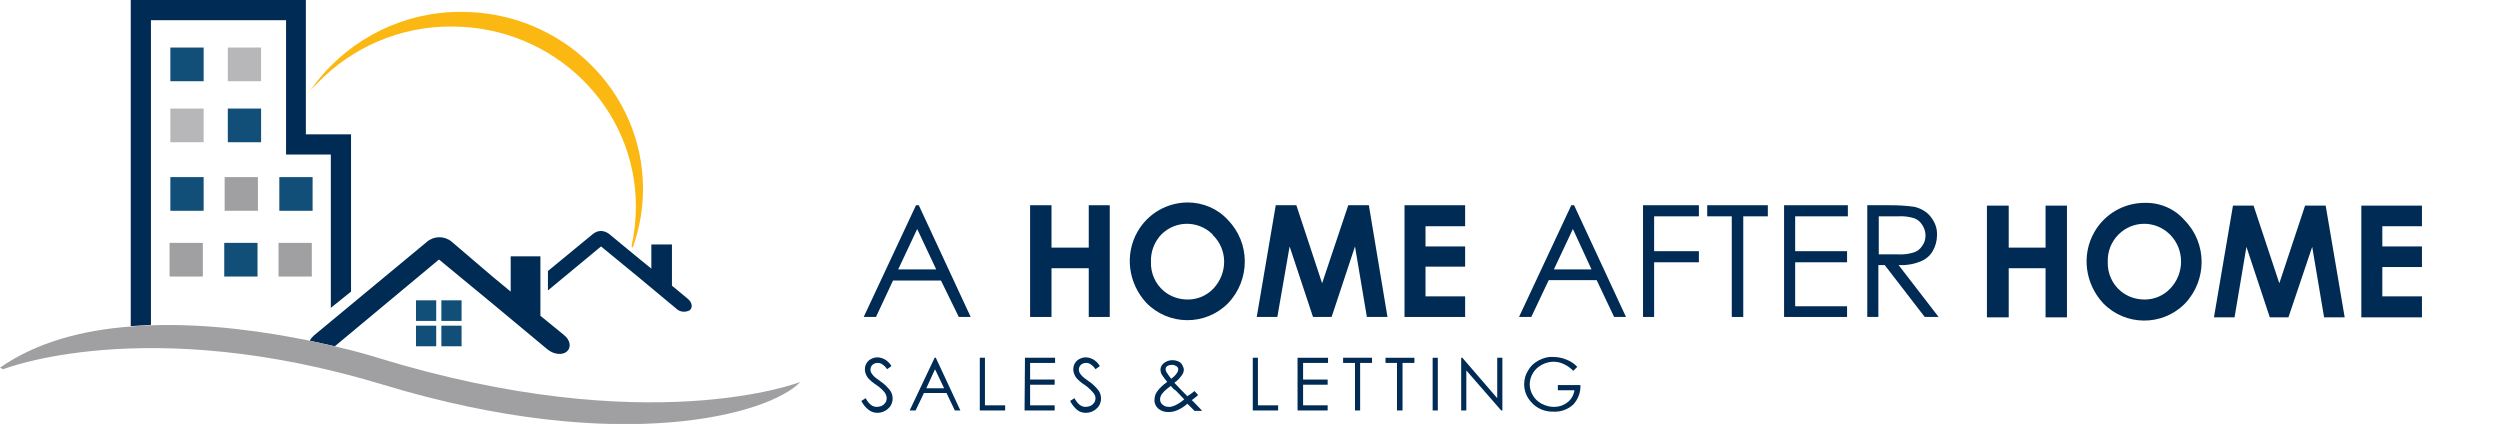 <?xml version="1.0" encoding="utf-8"?>
<!-- Generator: Adobe Illustrator 24.0.1, SVG Export Plug-In . SVG Version: 6.00 Build 0)  -->
<svg version="1.1" id="Layer_1" xmlns="http://www.w3.org/2000/svg" xmlns:xlink="http://www.w3.org/1999/xlink" x="0px" y="0px"
	 viewBox="0 0 631 107" style="enable-background:new 0 0 631 107;" xml:space="preserve">
<style type="text/css">
	.st0{fill:#002B54;}
	.st1{fill:#A0A0A3;}
	.st2{fill:#124F78;}
	.st3{fill:#B7B7BA;}
	.st4{fill:#FCB812;}
</style>
<title>Asset 3</title>
<g id="Layer_2_1_">
	<g id="logo">
		<g id="building">
			<path id="building-2" class="st0" d="M110.8,65.5l13.7,11.3l13.7,11.4c1.6,1.3,3.8,1.5,4.9,0.5s0.9-2.8-0.7-4.1l-6-4.9v-15h-7.5
				v8.9l-4.6-3.8L114,61c-1.8-1.5-4.4-1.5-6.2,0L79.2,84.7c-0.4,0.4-0.8,0.8-1,1.3c2.3,0.5,4.4,1,6.3,1.4L110.8,65.5z"/>
			<path id="building-3" class="st0" d="M38.1,5.1h34.1V39h11.3v38.7l5.1-4.1V33.9H77.2V0H33v82.3c1.7-0.1,3.4-0.2,5.1-0.3L38.1,5.1
				L38.1,5.1z"/>
			<path id="swoosh" class="st1" d="M0.8,93.2c0,0,35.8-14.3,95.9,3.9s97.7,7.4,105.3-0.7c0,0-38.1,15-107-6.2c0,0-4-1.3-10.5-2.8
				c-1.9-0.4-4-0.9-6.3-1.4c-10.8-2.2-25.4-4.4-40-3.9c-1.7,0-3.4,0.2-5.1,0.3C21,83.3,9.3,86.3,0,92.8L0.8,93.2z"/>
			<rect id="dark-windows" x="43" y="12" class="st2" width="8.4" height="8.5"/>
			<rect id="light-windows" x="57.5" y="12" class="st3" width="8.4" height="8.5"/>
			<rect id="light-windows-2" x="43" y="27.4" class="st3" width="8.4" height="8.5"/>
			<rect id="dark-windows-2" x="57.5" y="27.4" class="st2" width="8.4" height="8.5"/>
			<rect id="dark-windows-3" x="43" y="44.7" class="st2" width="8.4" height="8.5"/>
			<rect id="light-windows-3" x="56.7" y="44.7" class="st1" width="8.4" height="8.5"/>
			<rect id="dark-windows-4" x="70.5" y="44.7" class="st2" width="8.4" height="8.5"/>
			<rect id="light-windows-4" x="42.8" y="61.3" class="st1" width="8.4" height="8.5"/>
			<rect id="dark-windows-5" x="56.6" y="61.3" class="st2" width="8.4" height="8.5"/>
			<rect id="light-windows-5" x="70.3" y="61.3" class="st1" width="8.4" height="8.5"/>
			<path id="sun" class="st4" d="M79.9,21.2c8.9-9.3,21.2-14.6,34.1-14.5c25.7,0,46.5,20.3,46.5,45.4c0,3.4-0.4,6.8-1.1,10.1
				l0.3,0.3c1.7-4.7,2.6-9.7,2.6-14.8c0-24.7-20.5-44.7-45.8-44.7c-14.3-0.1-27.8,6.5-36.6,17.7c-0.7,0.9-1.3,1.8-2,2.7
				C78.5,22.6,79.2,21.9,79.9,21.2z"/>
			<path id="building-4" class="st0" d="M153.8,59.1c-0.6-0.5-1.4-0.8-2.1-0.8c-0.8,0-1.5,0.3-2.1,0.8l-11.3,9.3v4.9l13.4-11.1
				l9.5,7.8l9.5,7.9c0.9,0.9,2.3,1,3.4,0.4c0.8-0.7,0.6-1.9-0.4-2.8l-4.1-3.4V61.7h-5.2v6.1l-3.2-2.6L153.8,59.1z"/>
			<rect id="dark-windows-6" x="105" y="75.8" class="st2" width="5.1" height="5.2"/>
			<rect id="dark-windows-7" x="111.4" y="82.2" class="st2" width="5.1" height="5.2"/>
			<rect id="dark-windows-8" x="111.4" y="75.8" class="st2" width="5.1" height="5.2"/>
			<rect id="dark-windows-9" x="105" y="82.2" class="st2" width="5.1" height="5.2"/>
		</g>
		<g id="text">
			<path class="st0" d="M231.5,57.8l4.8,10.2h-9.6L231.5,57.8z M225.4,70.8h12.1L242,80h3l-13.1-28.2h-0.7L218,80h3.1L225.4,70.8z"
				/>
			<polygon class="st0" points="280.1,80 280.1,51.8 274.8,51.8 274.8,62.5 265.4,62.5 265.4,51.8 260,51.8 260,80 265.4,80 
				265.4,67.7 274.8,67.7 274.8,80 			"/>
			<path class="st0" d="M306.3,72.8c-1.7,1.8-4,2.8-6.5,2.8c-2.2,0-4.3-0.7-6-2.1c-2.2-1.8-3.4-4.6-3.3-7.4
				c-0.1-2.6,0.9-5.1,2.6-6.9c3.6-3.6,9.3-3.6,12.9-0.1c0,0,0,0,0,0l0,0l0.1,0.2C309.9,63,309.9,68.9,306.3,72.8z M299.8,51.1
				c-5.2,0-10.1,2.8-12.7,7.4c-3.3,5.8-2.3,13,2.2,17.9c5.6,5.8,14.9,5.9,20.6,0.2l0.1-0.1c5.6-5.9,5.6-15.2-0.1-21
				C307.4,52.7,303.6,51.1,299.8,51.1z"/>
			<polygon class="st0" points="342,62.2 345,80 350.2,80 345.5,51.8 340.3,51.8 333.7,71.5 327.2,51.8 322,51.8 317.2,80 322.4,80 
				325.5,62.2 331.4,80 336.1,80 			"/>
			<polygon class="st0" points="369.8,57.1 369.8,51.8 354.5,51.8 354.5,80 369.8,80 369.8,74.8 359.8,74.8 359.8,67.3 369.8,67.3 
				369.8,62.2 359.8,62.2 359.8,57.1 			"/>
			<path class="st0" d="M392.2,68l4.8-10.2l4.7,10.2H392.2z M407.4,80h3l-13.1-28.2h-0.7L383.4,80h3.1l4.4-9.3H403L407.4,80z"/>
			<polygon class="st0" points="428.8,63.4 417.5,63.4 417.5,54.6 428.8,54.6 428.8,51.8 414.7,51.8 414.7,80 417.5,80 417.5,66.2 
				428.8,66.2 			"/>
			<polygon class="st0" points="437.1,80 440,80 440,54.6 446.2,54.6 446.2,51.8 430.9,51.8 430.9,54.6 437.1,54.6 			"/>
			<polygon class="st0" points="466.2,77.3 453.1,77.3 453.1,66.2 466.2,66.2 466.2,63.4 453.1,63.4 453.1,54.6 466.4,54.6 
				466.4,51.8 450.3,51.8 450.3,80 466.2,80 			"/>
			<path class="st0" d="M479,64.2h-4.8v-9.6h4.9c1.4-0.1,2.8,0.1,4.1,0.5c0.8,0.3,1.5,0.9,2,1.7c0.5,0.8,0.8,1.7,0.8,2.6
				c0,0.9-0.2,1.8-0.8,2.6c-0.5,0.8-1.2,1.4-2.1,1.7C481.8,64.1,480.4,64.3,479,64.2z M487.8,63.4c0.7-1.2,1.1-2.6,1.1-4
				c0.1-1.7-0.5-3.3-1.6-4.7c-1-1.3-2.5-2.1-4.1-2.5c-2.1-0.3-4.2-0.4-6.3-0.4h-5.6V80h2.8V66.9h1.6L485.8,80h3.5l-10.1-13.1
				c1.9,0.1,3.8-0.2,5.5-0.9C486,65.5,487.1,64.6,487.8,63.4L487.8,63.4L487.8,63.4z"/>
		</g>
		<polygon class="st0" points="521.7,80.1 521.7,51.9 516.3,51.9 516.3,62.5 507,62.5 507,51.9 501.5,51.9 501.5,80.1 507,80.1 
			507,67.7 516.3,67.7 516.3,80.1 		"/>
		<path class="st0" d="M547.8,72.8c-1.7,1.8-4,2.8-6.5,2.8c-2.2,0-4.3-0.7-6-2.1c-2.2-1.8-3.4-4.6-3.3-7.4c-0.1-2.6,0.9-5.1,2.7-6.9
			c3.6-3.6,9.3-3.6,12.9-0.1c0,0,0,0,0,0l0,0l0.2,0.2C551.4,63,551.4,69,547.8,72.8z M541.3,51.2c-5.2,0-10.1,2.8-12.7,7.4
			c-3.3,5.8-2.3,13,2.2,17.9c5.6,5.8,14.9,5.9,20.6,0.2l0.1-0.1c5.6-5.9,5.6-15.2-0.1-21C548.9,52.7,545.2,51.1,541.3,51.2z"/>
		<polygon class="st0" points="583.6,62.3 586.6,80.1 591.8,80.1 587,51.9 581.8,51.9 575.3,71.5 568.8,51.9 563.6,51.9 558.8,80.1 
			564,80.1 567,62.3 572.9,80.1 577.6,80.1 		"/>
		<polygon class="st0" points="611.3,57.1 611.3,51.9 596,51.9 596,80.1 611.3,80.1 611.3,74.8 601.3,74.8 601.3,67.4 611.3,67.4 
			611.3,62.2 601.3,62.2 601.3,57.1 		"/>
		<path class="st0" d="M217.4,101.2l1.1-0.7c0.8,1.5,1.7,2.2,2.8,2.2c0.4,0,0.9-0.1,1.3-0.3c0.4-0.2,0.7-0.5,0.9-0.8
			c0.2-0.3,0.3-0.7,0.3-1.1c0-0.5-0.2-0.9-0.4-1.3c-0.6-0.8-1.4-1.5-2.3-2.1c-0.8-0.5-1.5-1.1-2.1-1.8c-0.4-0.6-0.7-1.3-0.7-2
			c0-0.6,0.1-1.1,0.4-1.6c0.3-0.5,0.7-0.9,1.2-1.1c0.5-0.3,1.1-0.4,1.6-0.4c0.6,0,1.2,0.2,1.8,0.5c0.7,0.4,1.3,1,1.7,1.7l-1.1,0.8
			c-0.3-0.5-0.8-1-1.3-1.3c-0.3-0.2-0.7-0.3-1.1-0.3c-0.5,0-1,0.2-1.3,0.5c-0.3,0.3-0.5,0.7-0.5,1.2c0,0.3,0.1,0.6,0.2,0.8
			c0.2,0.3,0.4,0.6,0.7,0.9c0.2,0.2,0.7,0.6,1.7,1.3c0.9,0.6,1.7,1.4,2.4,2.3c0.4,0.6,0.6,1.3,0.6,2c0,1-0.4,1.9-1.1,2.5
			c-0.7,0.7-1.7,1.1-2.7,1.1c-0.8,0-1.5-0.2-2.2-0.7C218.4,102.8,217.8,102,217.4,101.2z"/>
		<path class="st0" d="M236.2,90.3l6.2,13.3H241l-2.1-4.4h-5.7l-2.1,4.4h-1.5l6.3-13.3H236.2z M236,93.2l-2.2,4.8h4.5L236,93.2z"/>
		<path class="st0" d="M247.3,90.3h1.3v12h5.1v1.3h-6.4V90.3z"/>
		<path class="st0" d="M258.7,90.3h7.6v1.3H260v4.2h6.2v1.3H260v5.2h6.2v1.3h-7.6L258.7,90.3z"/>
		<path class="st0" d="M270.1,101.2l1.1-0.7c0.8,1.5,1.7,2.2,2.8,2.2c0.4,0,0.9-0.1,1.3-0.3c0.4-0.2,0.7-0.5,0.9-0.8
			c0.2-0.3,0.3-0.7,0.3-1.1c0-0.5-0.2-0.9-0.5-1.3c-0.7-0.8-1.4-1.5-2.3-2.1c-0.8-0.5-1.5-1.1-2.1-1.8c-0.4-0.6-0.7-1.3-0.7-2
			c0-0.6,0.1-1.1,0.4-1.6c0.3-0.5,0.7-0.9,1.2-1.1c0.5-0.3,1.1-0.4,1.6-0.4c0.6,0,1.2,0.2,1.8,0.5c0.7,0.4,1.3,1,1.7,1.7l-1.1,0.8
			c-0.3-0.5-0.8-1-1.3-1.3c-0.3-0.2-0.7-0.3-1.1-0.3c-0.5,0-1,0.2-1.3,0.5c-0.3,0.3-0.5,0.7-0.5,1.2c0,0.3,0.1,0.6,0.2,0.8
			c0.2,0.3,0.4,0.6,0.7,0.9c0.2,0.2,0.7,0.6,1.7,1.3c0.9,0.6,1.7,1.4,2.4,2.3c0.4,0.6,0.6,1.3,0.6,2c0,1-0.4,1.9-1.1,2.5
			c-0.7,0.7-1.7,1.1-2.7,1.1c-0.8,0-1.5-0.2-2.2-0.7C271.1,102.8,270.5,102,270.1,101.2z"/>
		<path class="st0" d="M301.5,98.7l0.9,1c-0.5,0.5-1.1,0.9-1.6,1.3c0.4,0.3,0.8,0.8,1.4,1.4c0.5,0.5,0.9,0.9,1.2,1.3h-1.9l-1.8-1.8
			c-0.8,0.7-1.7,1.3-2.7,1.7c-0.7,0.3-1.4,0.4-2.2,0.4c-0.9,0-1.8-0.3-2.5-0.9c-0.6-0.6-1-1.4-0.9-2.2c0-0.7,0.2-1.4,0.6-2
			c0.7-1,1.6-1.8,2.6-2.5c-0.5-0.6-1-1.3-1.4-1.9c-0.2-0.4-0.3-0.8-0.3-1.2c0-0.6,0.3-1.2,0.8-1.6c0.6-0.5,1.4-0.8,2.2-0.8
			c0.5,0,1,0.1,1.5,0.3c0.4,0.2,0.8,0.5,1,0.9c0.2,0.4,0.4,0.8,0.4,1.2c0,0.5-0.2,1-0.5,1.4c-0.5,0.7-1.1,1.4-1.9,1.9l2,2.1l1.3,1.3
			C300.3,99.6,300.9,99.2,301.5,98.7z M295.5,97.4c-0.8,0.6-1.6,1.2-2.2,2c-0.3,0.4-0.5,0.9-0.5,1.4c0,0.5,0.2,1,0.6,1.3
			c0.4,0.4,1,0.6,1.6,0.6c0.5,0,0.9-0.1,1.4-0.3c0.9-0.4,1.7-0.9,2.5-1.6l-2.1-2.2C296.3,98.3,295.9,97.9,295.5,97.4L295.5,97.4z
			 M295.6,95.6c0.6-0.4,1.1-0.9,1.5-1.5c0.2-0.3,0.3-0.6,0.3-0.9c0-0.3-0.2-0.6-0.5-0.8c-0.4-0.2-0.8-0.4-1.2-0.3
			c-0.4,0-0.8,0.1-1.1,0.3c-0.3,0.2-0.4,0.5-0.4,0.8c0,0.2,0.1,0.5,0.2,0.7C294.8,94.5,295.2,95.1,295.6,95.6L295.6,95.6z"/>
		<path class="st0" d="M316.2,90.3h1.3v12h5.1v1.3h-6.4L316.2,90.3z"/>
		<path class="st0" d="M327.6,90.3h7.6v1.3h-6.3v4.2h6.2v1.3h-6.2v5.2h6.2v1.3h-7.6V90.3z"/>
		<path class="st0" d="M339,91.6v-1.3h7.3v1.3h-3v12H342v-12H339z"/>
		<path class="st0" d="M349.7,91.6v-1.3h7.3v1.3h-3v12h-1.4v-12H349.7z"/>
		<path class="st0" d="M361.6,90.3h1.3v13.3h-1.3V90.3z"/>
		<path class="st0" d="M368.8,103.6V90.3h0.3l8.8,10.2V90.3h1.3v13.3h-0.3l-8.8-10.1v10.1H368.8z"/>
		<path class="st0" d="M398.1,92.6l-1,1c-0.7-0.7-1.5-1.3-2.4-1.7c-0.8-0.4-1.7-0.6-2.6-0.6c-1,0-2.1,0.3-3,0.8
			c-0.9,0.5-1.7,1.2-2.2,2.1c-0.5,0.8-0.8,1.8-0.8,2.8c0,1,0.3,2,0.8,2.8c0.5,0.9,1.3,1.6,2.2,2.1c1,0.5,2,0.8,3.1,0.8
			c1.3,0,2.5-0.4,3.5-1.2c0.9-0.7,1.5-1.8,1.7-3h-4.2v-1.3h5.7c0.1,1.8-0.6,3.6-1.8,4.9c-1.3,1.2-3.1,1.9-4.9,1.8
			c-2.2,0.1-4.4-0.8-5.8-2.5c-1.1-1.2-1.7-2.8-1.7-4.4c0-1.2,0.3-2.4,1-3.5c0.6-1.1,1.5-1.9,2.6-2.5c1.1-0.6,2.4-1,3.7-0.9
			c1.1,0,2.2,0.2,3.2,0.6C396.3,91.1,397.3,91.7,398.1,92.6z"/>
	</g>
</g>
</svg>
